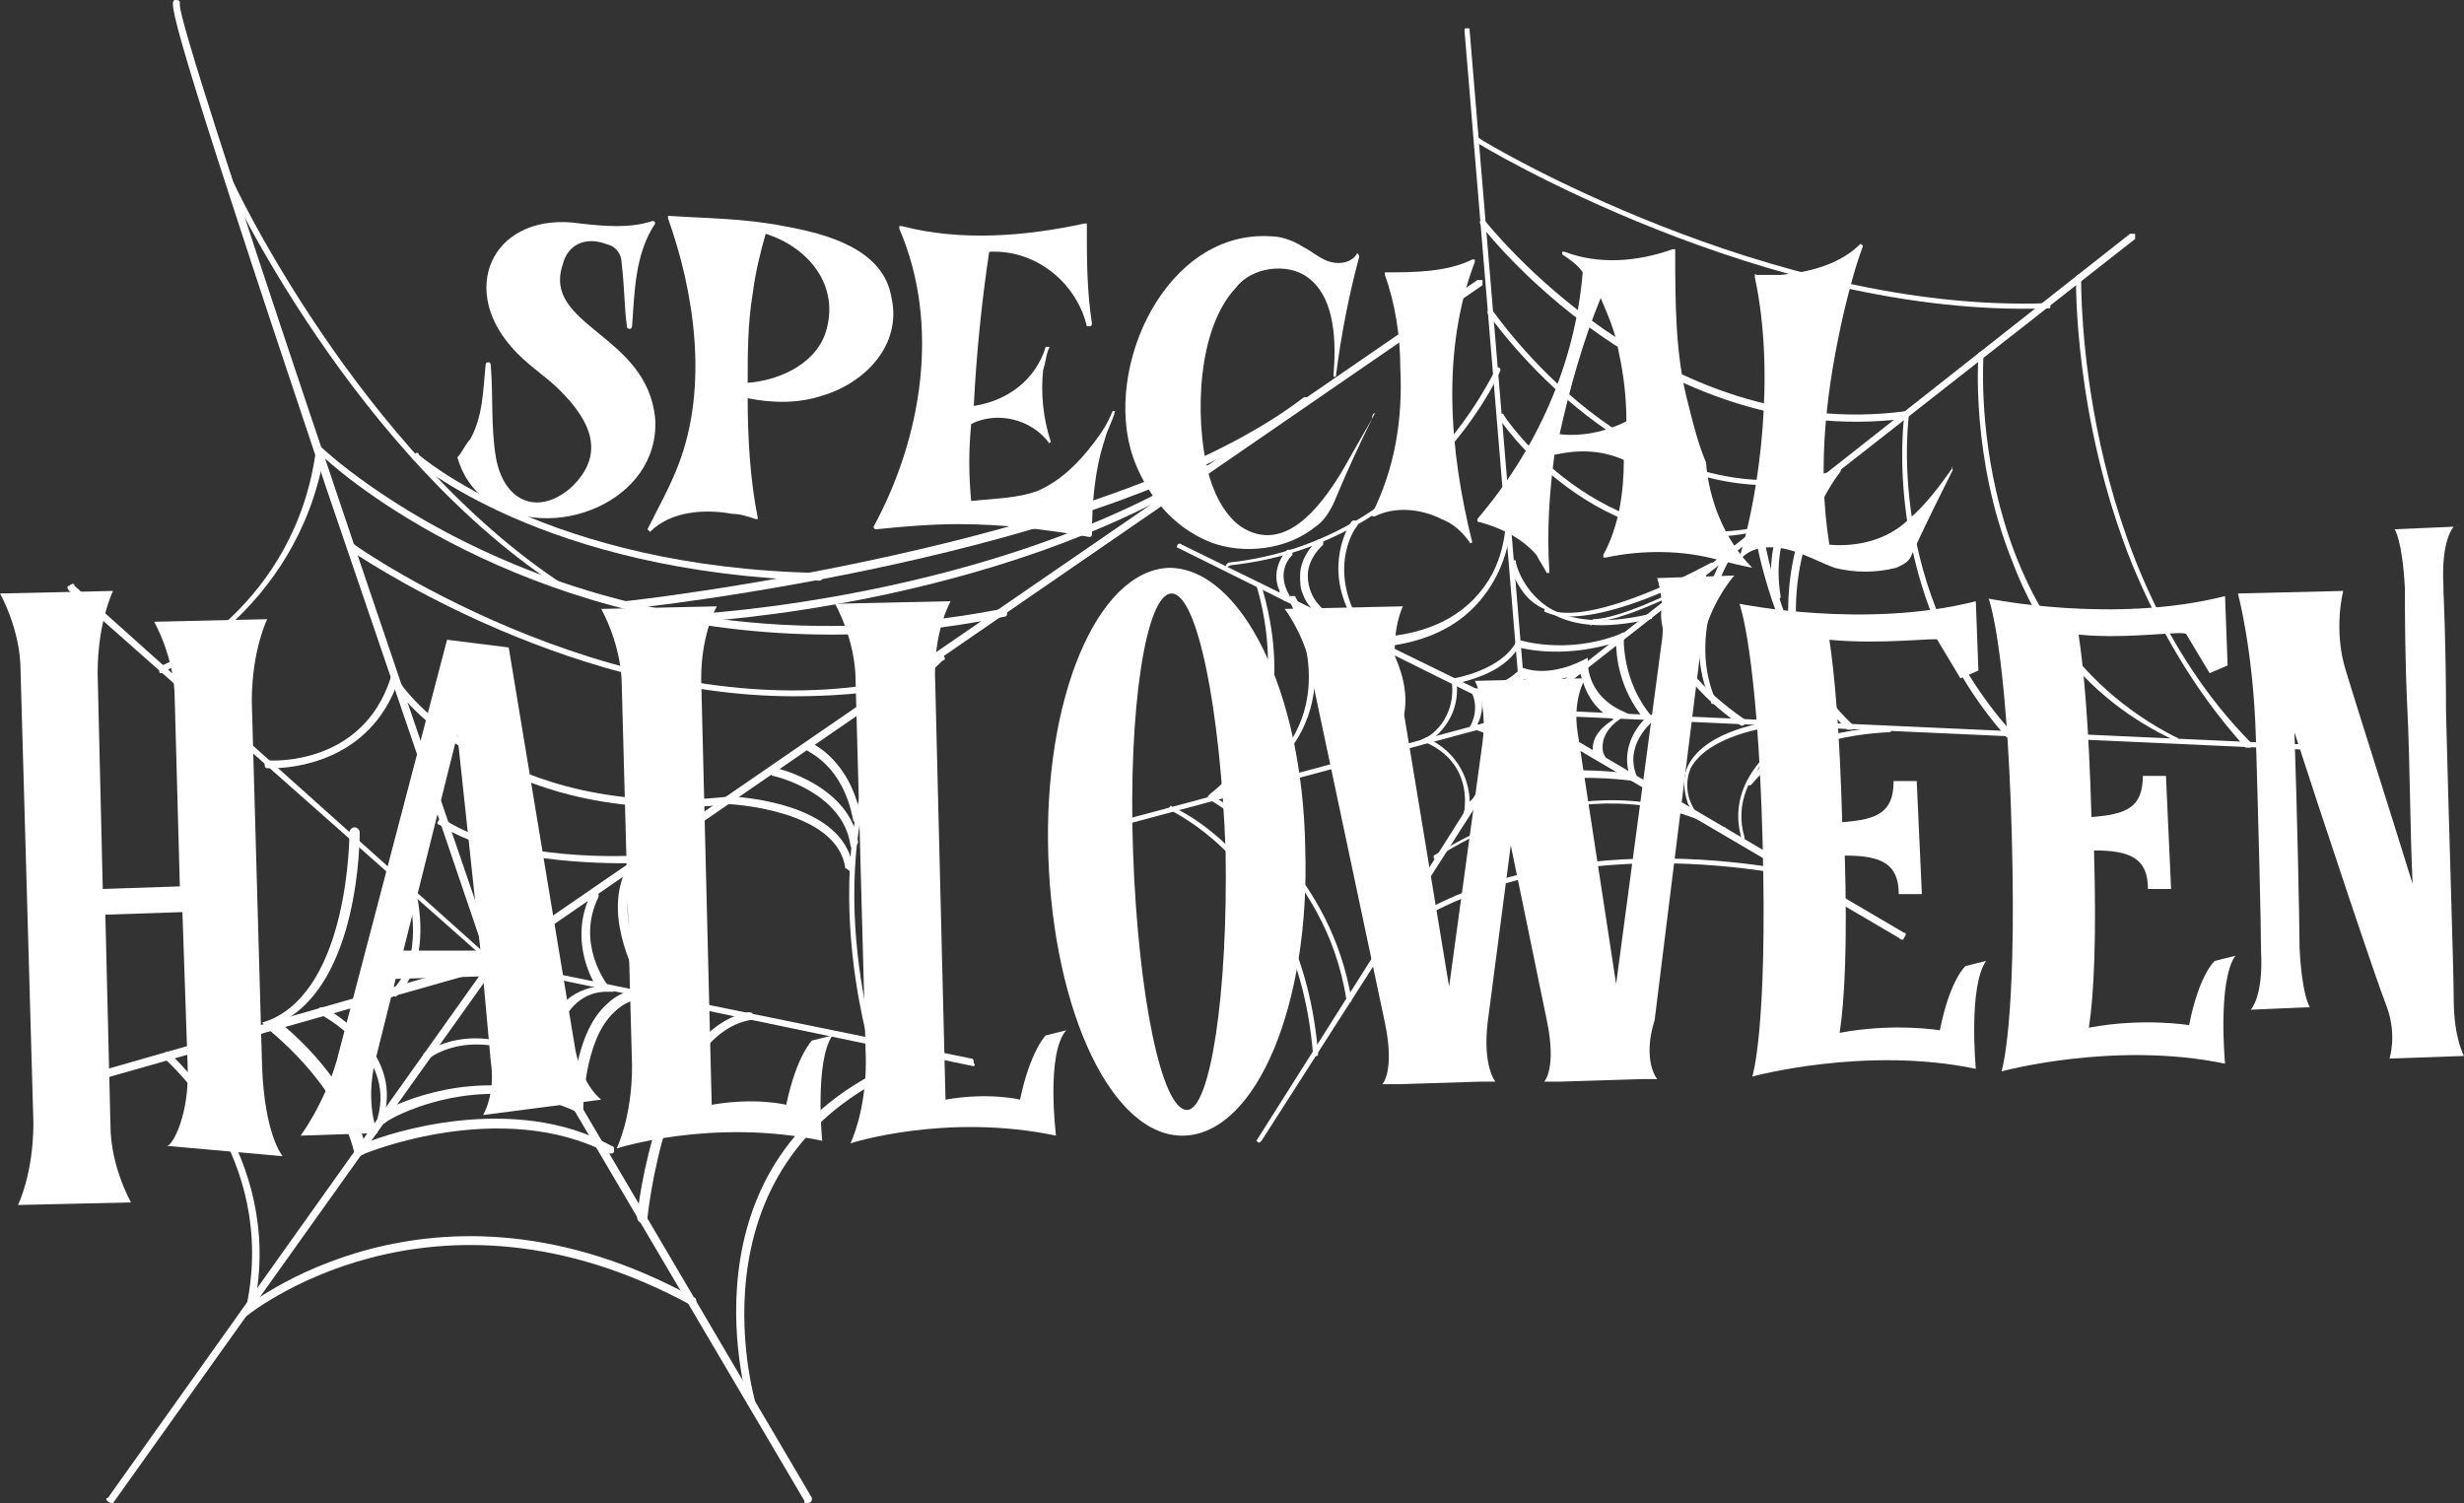 <svg xmlns="http://www.w3.org/2000/svg" xmlns:xlink="http://www.w3.org/1999/xlink" id="Livello_1" x="0px" y="0px" viewBox="0 0 95.9 58.5" style="enable-background:new 0 0 95.9 58.5;" xml:space="preserve"><rect x="0" y="0" width="95.9" height="58.5" fill="#333333" stroke="none"/> <style type="text/css"> .st0{fill:#FFFFFF;} </style> <g> <path class="st0" d="M7.3,41.4l-0.2-5.9l-3,0.1l0.2,8.2c0,1.6,0.8,3,0.8,3l-4.4,0.1c0,0,0.6-1.2,0.6-3.2L0.8,26.1 c0-1.6-0.8-3-0.8-3l4.4-0.1c0,0-0.6,1.2-0.6,3.2l0.2,8.4l3-0.1l-0.2-7.3c0-1.6-0.8-3-0.8-3l4.4-0.1c0,0-0.6,1.2-0.6,3.2l0.4,14.2 c0.1,2.7,0.8,3.5,0.8,3.5l-4.5-0.4C6.7,44.6,7.4,43.4,7.3,41.4z"></path> <path class="st0" d="M18.8,43.4c0,0,0.5-0.8,0.3-2.1L18.8,38l-3.4,0.1l-0.8,3.2c-0.4,1.7,0.1,2.8,0.1,2.8l-3,0.1 c0,0,0.9-1.2,1.4-2.9l4.3-16.4l2.4,0.3l2.6,15.7c0.3,1.4,1,1.9,1,1.9L18.8,43.4z M18.7,37l-0.9-8.4l-2.1,8.4L18.7,37z"></path> <path class="st0" d="M32,44.4c-4.3-0.9-8,0.3-8,0.3s0.6-1.2,0.6-3.2l-0.4-14.8c0-1.6-0.8-3-0.8-3l4.5-0.1c0,0-0.7,1.2-0.6,3.2 l0.4,16.2c1.7-0.3,2.9,0,2.9,0c0.4-1.9,1-2.5,1-2.5l0.8-0.2C31.7,41.3,32,44.4,32,44.4z"></path> <path class="st0" d="M41.1,44.2c-4.3-0.9-8,0.3-8,0.3s0.6-1.2,0.6-3.2l-0.4-14.8c0-1.6-0.8-3-0.8-3l4.5-0.1c0,0-0.7,1.2-0.6,3.2 l0.4,16.2c1.7-0.3,2.9,0,2.9,0c0.4-1.9,1-2.5,1-2.5l0.8-0.2C40.7,41,41.1,44.2,41.1,44.2z"></path> <path class="st0" d="M50.8,33c0.2,6.1-1.9,11.1-4.7,11.2c-2.8,0.1-5.1-4.8-5.3-10.9c-0.2-6.1,1.9-11.1,4.7-11.2 C48.3,22.1,50.7,26.9,50.8,33z M47.7,33.1c-0.2-5.5-1.1-10-2.1-10c-1,0-1.7,4.5-1.5,10.1c0.2,5.5,1.1,10,2.1,10 C47.1,43.2,47.8,38.7,47.7,33.1z"></path> <path class="st0" d="M64.5,42l-0.6,0l-3.2,0.1l-0.6,0c0,0,0.5-0.5,0.1-2.4l-1.4-6.8l-0.9,6.9c-0.2,1.7,0.3,2.3,0.3,2.3l-0.6,0 l-3.2,0.1l-0.6,0c0,0,0.5-0.5,0.1-2.4l-2.9-13.7l0-0.2c-0.3-1.3-1-2.2-1-2.2l4.6-0.1c0,0-0.4,0.8-0.3,2.1l2.1,12.7l1.3-9.5 c0.2-1.5-0.3-2.4-0.3-2.4l4.3-0.1c0,0-0.5,0.8-0.3,2.1l1.5,9.8l1.8-13.5c0.1-1.4-0.2-2.3-0.2-2.3l3-0.1c0,0-1,1.1-1.3,2.8 l-1.8,14.5C63.9,41.3,64.5,42,64.5,42z"></path> <path class="st0" d="M71.2,24.9c0.2,1.3,0.4,3.5,0.5,7.1c1.4-0.1,2-0.4,2-1.6l0.9,0l0.1,2.2l0.1,2.2l-0.9,0c0-1.2-0.7-1.5-2.1-1.5 c0.1,3.4,0,5.6-0.2,6.9c2.1-0.4,3.9-0.1,3.9-0.1c0.4-2,1-2.5,1-2.5l0.8-0.2c-0.7,1-0.4,4.2-0.4,4.2c-4.3-0.9-8.7,0.3-8.7,0.3 s0.6-1.8,0.4-9.2c-0.2-7.4-0.9-9.2-0.9-9.2s4.9,1,9.2-0.1l0.1,2.7l-0.7,0.3l-0.9-1.5C75.5,24.8,73.2,25.1,71.2,24.9z"></path> <path class="st0" d="M80.9,24.7c0.2,1.3,0.4,3.5,0.5,7.1c1.4-0.1,2-0.4,2-1.6l0.9,0l0.1,2.2l0.1,2.2l-0.9,0c0-1.2-0.7-1.5-2.1-1.5 c0.1,3.4,0,5.6-0.2,6.9c2.1-0.4,3.9-0.1,3.9-0.1c0.4-2,1-2.5,1-2.5l0.8-0.2c-0.7,1-0.4,4.2-0.4,4.2c-4.3-0.9-8.7,0.3-8.7,0.3 s0.6-1.8,0.4-9.2c-0.2-7.4-0.9-9.2-0.9-9.2s4.9,1,9.2-0.1l0.1,2.7l-0.7,0.3l-0.9-1.5C85.1,24.5,82.9,24.9,80.9,24.7z"></path> <path class="st0" d="M95.5,38.9c0,1.5,0.4,2.2,0.4,2.2L93,41.2c0,0,0.3-0.9-0.1-2c-0.4-1-2.5-7.3-3.6-10.7c0.1,2.8,0.2,7.5,0.2,8.4 c0.1,1.9,0.4,2.3,0.4,2.3l-2.3,0.1c0,0,0.5-0.5,0.4-2.3c0-1.1-0.1-4.9-0.2-8.3c-0.1-3.4-0.7-5.6-0.7-5.6l4.1-0.1 c0,0-0.4,1.5,0.1,3.1c0.3,1,1.7,5.4,2.6,8.3c-0.1-2.1-0.1-4.6-0.2-6.7c-0.1-2.1-0.1-3.8-0.1-4.8l0,0c-0.1-1.9-0.4-2.3-0.4-2.3 l2.3-0.1c0,0-0.5,0.5-0.4,2.3l0,0.2c0,0,0.1,2,0.1,4.7C95.3,31.8,95.5,37.8,95.5,38.9z"></path> </g> <g> <path class="st0" d="M19,19.5c-0.6-0.4-1-1-1.2-1.7c0,0,0,0,0,0c0.2-0.2,0.3-0.5,0.5-0.7c0.5-0.9,0.5-1.9,0.6-2.9 c0,0,0-0.1,0.1-0.1c0,0,0.1,0,0.1,0.1c0.1,1.2,0,2.4,0.2,3.6c0.3,1.7,1.6,2.3,2.9,1.2c1.4-1.3,0.8-2.6-0.4-3.8 c-0.6-0.6-1.3-1-1.9-1.7c-2.1-2.4-0.6-5.3,2.7-4.8c0.9,0.1,1.9,0.2,2.8-0.1c0,0,0.1,0,0.1,0.1c-0.8,1.2-0.8,2.7-0.9,4 c0,0,0,0.1-0.1,0.1c0,0-0.1,0-0.1-0.1c-0.1-0.7-0.1-1.6-0.2-2.4c0-0.4-0.2-0.7-0.6-0.8c-0.8-0.3-1.5,0-1.7,0.8 c-0.8,2.4,3.3,2.7,3.6,6C25.7,19.5,21.5,21.2,19,19.5z"></path> <path class="st0" d="M32,15.4c-0.9,0.3-1.9,0.3-2.9,0.1c0,1.6,0.1,3.2,0.4,4.7c0,0,0,0-0.1,0c-0.3-0.1-0.6-0.2-0.9-0.2 c-1.1-0.2-2.4-0.1-3.2,0.7c0,0-0.1-0.1-0.1-0.1c0.4-0.8,0.9-1.7,1.2-2.5C27.6,15,27,11.3,26,8.5c0,0,0-0.1,0-0.1 c1.5,0.1,3,0.1,4.5,0.4c1.7,0.3,3.9,0.9,4.2,2.8C35.1,13.4,33.7,14.9,32,15.4z M29.8,9.1c-0.2,0.7-0.4,1.5-0.5,2.3 c-0.2,1.2-0.2,2.3-0.2,3.5c1.3-0.1,2.8-0.8,3.1-2.2C32.6,11,31.4,9.6,29.8,9.1z"></path> <path class="st0" d="M43.4,16C43.4,16,43.4,16,43.4,16c-0.1,0.4-0.3,0.7-0.4,1.1c-0.4,1.2-0.5,2.5-0.5,3.7c0,0,0,0.1-0.1,0.1 c-1.7-0.3-3.4-0.5-5.1-0.5c-1.1,0-2.2,0.1-3.2,0.2c0,0-0.1,0-0.1-0.1c1.9-3.5,2.6-7.9,1-11.6c0,0,0-0.1,0-0.1c0,0,0,0,0.1,0 c2.3,0.6,4.8,0.4,7.1-0.1c0,0,0,0,0.1,0c0,0,0,0,0,0.1c0,1.3,0,2.5,0.2,3.8c0,0,0,0.1-0.1,0.1c0,0-0.1,0-0.1,0 c-0.4-1.7-2-3-3.8-2.9c-0.3,2-0.5,4-0.6,6c1.3-0.2,2.4-1,2.8-2.3c0,0,0,0,0.1,0c0,0,0.1,0,0,0.1c-0.1,0.3-0.1,0.5-0.2,0.8 c-0.1,0.9,0,1.9,0.3,2.8c0,0-0.1,0.1-0.1,0c-0.7-0.9-2-1.2-3-0.7c-0.1,1-0.1,2,0,3c0.9-0.1,1.8-0.1,2.6-0.4 c0.9-0.4,1.6-1.1,2.2-1.9c0.3-0.4,0.5-0.7,0.7-1.2C43.3,16,43.3,16,43.4,16C43.4,15.9,43.4,15.9,43.4,16C43.4,16,43.4,16,43.4,16z"></path> <path class="st0" d="M53.5,16.1c-0.6,1.2-1.1,2.3-1.6,3.5c-0.2,0.4-0.4,0.7-0.7,0.9c-1.1,0.9-2.8,1.1-4.1,0.6 c-1.5-0.6-2.5-1.9-3-3.3c-1.2-3.5,1.3-8.9,5.4-8.6c0.4,0,0.9,0.2,1.2,0.4c0.4,0.2,0.7,0.5,1.1,0.6c0.4,0.1,0.8,0,1-0.3 c0-0.1,0.1,0,0.1,0.1c-0.4,1.5-0.7,3-0.9,4.6c0,0.1-0.1,0.1-0.1,0c0.1-1.2,0.1-3-1-3.8c-0.8-0.6-2.2-0.4-2.8,0.4 c-1.5,1.6-1.6,5-1.1,7.1c0.2,0.8,0.6,1.7,1.3,2.2c1.7,1.1,3.1-0.8,3.9-2.1c0.4-0.7,0.8-1.4,1.2-2.1C53.4,16,53.6,16.1,53.5,16.1z"></path> <path class="st0" d="M57.3,21.1c0,0-0.1,0.1-0.1,0c-0.3-0.4-0.6-0.7-1.1-0.9c-0.8-0.4-1.8-0.5-2.6-0.1c-0.1,0-0.1,0-0.1-0.1 c0.9-1.8,1.2-3.7,1.1-5.7c0-1.2-0.2-2.5-0.6-3.6c0,0,0-0.1,0-0.1c1.1,0,2.4,0,3.4-0.5c0,0,0.1,0,0.1,0s0,0,0,0.1 C56.1,13.6,56.4,17.5,57.3,21.1z"></path> <path class="st0" d="M68.2,22.1C68.2,22.1,68.2,22.1,68.2,22.1C68.2,22.1,68.2,22.2,68.2,22.1C68.2,22.2,68.2,22.2,68.2,22.1 c-0.5-0.1-0.9-0.2-1.3-0.3c-1.4-0.4-3-0.4-4.4-0.1c0,0-0.1,0-0.1,0s0-0.1,0-0.1c0.6-1.1,0.8-2.4,0.8-3.7c-0.9-0.4-1.8-0.4-2.7-0.2 c-0.2,1.5-0.3,3-0.2,4.5c0,0,0,0.1,0,0.1c0,0-0.1,0-0.1,0c-0.1-0.2-0.3-0.5-0.4-0.7c-0.6-0.7-1.5-1.1-2.3-1.3c0,0,0,0,0,0 c0,0,0,0,0-0.1c2.3-2.7,3.8-6,4.1-9.6c-0.2-0.3-0.5-0.5-0.8-0.7c0,0,0-0.1,0-0.1c0,0,0,0,0.1,0c1.3,0.5,2.8,0.4,4.2-0.1 c0,0,0.1,0,0.1,0c0,2.1,0,4.1,0.5,6c0.2,0.8,0.4,1.6,0.7,2.3C66.5,19.4,67.1,21,68.2,22.1C68.2,22.1,68.2,22.1,68.2,22.1z M63.3,16.4c0-0.9-0.1-1.8-0.3-2.7c-0.1-0.7-0.4-1.4-0.7-2.1c-0.7,1.7-1.2,3.5-1.6,5.3C61.6,17,62.5,16.8,63.3,16.4z"></path> <path class="st0" d="M76,18.3c-0.6,1.2-1.1,2.2-1.6,3.3c-0.1,0.3-0.4,0.4-0.6,0.5c-0.8,0.2-1.6,0.2-2.4,0c-0.8-0.3-1.6-0.8-2.5-0.8 c-0.4,0-0.8,0.1-1.1,0.4c0,0-0.1,0-0.1,0c0.8-2.6,1.4-7.2,0.6-10.9c0,0,0,0,0-0.1s0,0,0.1,0c0.3,0,0.6,0,0.9,0 c1.1-0.1,2.3-0.4,3.1-1.2c0,0,0.1,0,0.1,0.1c-0.3,0.8-0.5,1.6-0.7,2.4c-0.7,3-1.1,6.1-0.6,9.2c1.1,0.1,2.3-0.2,3.1-1 c0.7-0.6,1.2-1.3,1.7-2C75.9,18.1,76,18.2,76,18.3z"></path> </g> <g> <g> <g> <path class="st0" d="M4.3,58.5C4.3,58.5,4.3,58.5,4.3,58.5c-0.2-0.1-0.2-0.2-0.1-0.2L19,37.5c-0.3-0.9-3.3-9.7-6.3-18.5 C6.4,0.2,6.6,0.1,6.8,0C6.9,0,7,0,7,0.1c0,0,0,0.1,0,0.1c0,1.2,8.9,27.3,12.3,37.2l0,0.1l0,0.1L4.4,58.5 C4.4,58.5,4.4,58.5,4.3,58.5z M7,0.3C7,0.3,7,0.3,7,0.3C7,0.3,7,0.3,7,0.3z M7,0.3C7,0.3,7,0.3,7,0.3C7,0.3,7,0.3,7,0.3z"></path> </g> </g> <g> <g> <path class="st0" d="M31.4,58.5c-0.1,0-0.1,0-0.1-0.1L19.1,37.7L3.6,42.1c-0.1,0-0.2,0-0.2-0.1s0-0.2,0.1-0.2l15.7-4.5l0.1,0.1 l12.3,20.9C31.6,58.4,31.6,58.5,31.4,58.5C31.5,58.5,31.5,58.5,31.4,58.5z"></path> </g> </g> <g> <g> <path class="st0" d="M37.9,41.5C37.8,41.5,37.8,41.5,37.9,41.5l-18.7-3.9L2.7,23c-0.1-0.1-0.1-0.2,0-0.2c0.1-0.1,0.2-0.1,0.2,0 l16.3,14.6l18.6,3.8c0.1,0,0.1,0.1,0.1,0.2C38,41.4,37.9,41.5,37.9,41.5z"></path> </g> </g> <g> <g> <path class="st0" d="M19.2,37.6c0,0-0.1,0-0.1-0.1c0-0.1,0-0.2,0-0.2l38.4-26.4c0.1,0,0.2,0,0.2,0c0,0.1,0,0.2,0,0.2L19.2,37.6 C19.2,37.6,19.2,37.6,19.2,37.6z"></path> </g> </g> <g> <g> <path class="st0" d="M21.7,41.8l-0.3-0.2c-2.8-1.8-4.6-0.5-4.7-0.4c-0.1,0.1-0.2,0-0.2,0c-0.1-0.1,0-0.2,0-0.2 c0,0,1.9-1.5,4.8,0.3c0-0.5,0-1.4,0.5-2.1c0.3-0.4,0.8-0.7,1.4-0.8c-0.3-0.5-1-2-0.2-3.6c0-0.1,0.1-0.1,0.2-0.1 c0.1,0,0.1,0.1,0.1,0.2c-0.9,1.8,0.3,3.4,0.4,3.5l0.2,0.2l-0.3,0c-0.6,0-1.1,0.3-1.4,0.7c-0.7,0.8-0.4,2.2-0.4,2.2L21.7,41.8z"></path> </g> </g> <g> <g> <path class="st0" d="M15.3,38.8c0,0-0.1,0-0.1,0c-0.1-0.1-0.1-0.2,0-0.2c1.4-1.3,0.7-3.8,0.7-3.8c0-0.1,0-0.2,0.1-0.2 c0.1,0,0.2,0,0.2,0.1c0,0.1,0.7,2.7-0.8,4.1C15.3,38.7,15.3,38.8,15.3,38.8z"></path> </g> </g> <g> <g> <path class="st0" d="M14.6,43.9l0.1-0.4c0.7-2.5-2.2-4-2.2-4c-0.1,0-0.1-0.1-0.1-0.2c0-0.1,0.1-0.1,0.2-0.1c0,0,2.9,1.5,2.4,4 c1-0.5,4-1.7,7.3-0.3c0-0.7,0.2-2.8,1.3-3.8c0.4-0.4,0.9-0.6,1.4-0.6c-0.4-0.8-1.6-3.1-0.5-4.9c-1.1,0-5.1,0-7.4-1.5 c-0.1,0-0.1-0.1,0-0.2c0-0.1,0.1-0.1,0.2,0c2.6,1.7,7.4,1.4,7.5,1.4l0.3,0L25,33.6c-1.5,1.9,0.4,5,0.5,5l0.2,0.3l-0.3,0 c-0.6-0.1-1.1,0.1-1.5,0.5c-1.2,1.1-1.2,3.8-1.2,3.8l0,0.2l-0.2-0.1c-3.8-1.8-7.5,0.3-7.5,0.4L14.6,43.9z"></path> </g> </g> <g> <g> <path class="st0" d="M13.8,45.1l0-0.2c-0.7-2.9-3.4-4.8-3.4-4.9l-0.2-0.2l0.3-0.1c3.1-1.3,3.1-7.2,3.1-7.3c0-0.1,0.1-0.2,0.2-0.2 c0,0,0,0,0,0c0.1,0,0.2,0.1,0.2,0.2c0,0.2,0,5.9-3.1,7.4c0.6,0.5,2.6,2.2,3.3,4.7c0.9-0.4,5.8-2,9.6,0.1c0.1,0,0.1,0.1,0.1,0.2 c0,0.1-0.1,0.1-0.2,0.1c-4.2-2.2-9.5,0-9.5,0L13.8,45.1z"></path> </g> </g> <g> <g> <path class="st0" d="M24.9,46.8"></path> </g> </g> <g> <g> <path class="st0" d="M29,43.4"></path> </g> </g> <g> <g> <path class="st0" d="M25,47.6C25,47.6,25,47.6,25,47.6c-0.1,0-0.2-0.1-0.2-0.2c0-0.3,0.8-7.3,4.3-8c0.1,0,0.2,0,0.2,0.1 c0,0.1,0,0.2-0.1,0.2c-3.3,0.6-4,7.7-4,7.7C25.2,47.5,25.1,47.6,25,47.6z"></path> </g> </g> <g> <g> <path class="st0" d="M33.1,33.9c-0.1,0-0.1-0.1-0.2-0.1c-0.3-2.3-4.5-2.5-4.5-2.5c-9.1,1-13-4.5-13-4.5c0-0.1,0-0.2,0-0.2 c0.1,0,0.2,0,0.2,0c0,0.1,3.9,5.4,12.8,4.4c0.2,0,4.5,0.2,4.8,2.8C33.3,33.9,33.2,33.9,33.1,33.9C33.1,33.9,33.1,33.9,33.1,33.9z "></path> </g> </g> <g> <g> <path class="st0" d="M30.9,27.1c-9.1,0-17.3-5.7-17.3-5.7c-0.1,0-0.1-0.1,0-0.2c0-0.1,0.1-0.1,0.2,0c0.1,0.1,10.9,7.6,21.4,5.2 c0.1,0,0.2,0,0.2,0.1c0,0.1,0,0.2-0.1,0.2C33.8,27,32.3,27.1,30.9,27.1z"></path> </g> </g> <g> <g> <path class="st0" d="M33.9,40.7c-0.1,0-0.1,0-0.1-0.1c0-0.1-2.9-9.9,2.7-15.1c0.1-0.1,0.2-0.1,0.2,0c0.1,0.1,0.1,0.2,0,0.2 C31.1,30.8,34,40.4,34,40.5C34,40.5,34,40.6,33.9,40.7C33.9,40.7,33.9,40.7,33.9,40.7z"></path> </g> </g> <g> <g> <path class="st0" d="M10.6,29.9c-0.1,0-0.2,0-0.2,0c-0.1,0-0.1-0.1-0.1-0.2c0-0.1,0.1-0.1,0.2-0.1c0.1,0,3.6,0.2,4.7-3.2 c0-0.1,0.1-0.1,0.2-0.1c0.1,0,0.1,0.1,0.1,0.2C14.4,29.7,11.3,29.9,10.6,29.9z"></path> </g> </g> <g> <g> <path class="st0" d="M6.3,26.2c-0.1,0-0.1,0-0.1-0.1c0-0.1,0-0.2,0.1-0.2c0.1,0,5.2-2.3,6-8.4l0-0.3l0.2,0.2 c0.1,0.1,10,9.5,26.5,6.3c0.1,0,0.2,0,0.2,0.1c0,0.1,0,0.2-0.1,0.2c-2.4,0.5-4.6,0.7-6.7,0.7c-11.4,0-18.5-5.7-19.8-6.9 C11.5,23.8,6.4,26.1,6.3,26.2C6.4,26.2,6.3,26.2,6.3,26.2z"></path> </g> </g> <g> <g> <path class="st0" d="M9.5,51.3c0,0-0.1,0-0.1-0.1c-0.1-0.1,0-0.2,0-0.2c0.1-0.1,7.4-6.1,17.6-0.5c0.1,0,0.1,0.1,0.1,0.2 c0,0.1-0.1,0.1-0.2,0.1C16.8,45.3,9.6,51.2,9.5,51.3C9.5,51.3,9.5,51.3,9.5,51.3z"></path> </g> </g> <g> <g> <path class="st0" d="M9.7,51C9.7,51,9.7,51,9.7,51c-0.1,0-0.2-0.1-0.1-0.2c1.2-5.8-3.1-9.5-3.2-9.6c-0.1-0.1-0.1-0.1,0-0.2 c0.1-0.1,0.1-0.1,0.2,0c0,0,4.5,3.9,3.3,9.8C9.8,50.9,9.8,51,9.7,51z"></path> </g> </g> <g> <g> <path class="st0" d="M29.2,54.7c-0.1,0-0.1,0-0.1-0.1c0-0.1-3.1-10.3,7-13.7c0.1,0,0.2,0,0.2,0.1c0,0.1,0,0.2-0.1,0.2 c-9.8,3.4-6.8,13.3-6.8,13.4C29.3,54.5,29.3,54.6,29.2,54.7C29.2,54.7,29.2,54.7,29.2,54.7z"></path> </g> </g> <g> <g> <path class="st0" d="M22,23C21.9,23,21.9,23,22,23C13.8,17.8,8.8,7.1,8.8,7c0-0.1,0-0.2,0.1-0.2S9,6.8,9,6.9 c0,0.1,5,10.7,13,15.9c0.1,0,0.1,0.1,0,0.2C22.1,23,22,23,22,23z"></path> </g> </g> <g> <g> <path class="st0" d="M27.1,24.2c-0.1,0-0.1-0.1-0.2-0.1c0-0.1,0.1-0.2,0.1-0.2c0.1,0,11.6-0.6,20-5.8c0.1,0,0.2,0,0.2,0 c0,0.1,0,0.2,0,0.2C38.7,23.6,27.2,24.2,27.1,24.2C27.1,24.2,27.1,24.2,27.1,24.2z"></path> </g> </g> <g> <g> <path class="st0" d="M24.4,23.7c-0.1,0-0.1-0.1-0.2-0.1c0-0.1,0.1-0.2,0.1-0.2c0.2,0,18.8-2.1,26.4-7.9c0.1-0.1,0.2,0,0.2,0 c0.1,0.1,0,0.2,0,0.2C43.3,21.7,24.6,23.7,24.4,23.7C24.4,23.7,24.4,23.7,24.4,23.7z"></path> </g> </g> <g> <g> <path class="st0" d="M31.9,22.6C31.9,22.6,31.9,22.6,31.9,22.6c-10.8-0.3-15.8-4.7-15.8-4.7c-0.1-0.1-0.1-0.2,0-0.2 c0.1-0.1,0.2-0.1,0.2,0c0,0,5,4.4,15.6,4.6c0.1,0,0.2,0.1,0.1,0.2C32,22.5,32,22.6,31.9,22.6z"></path> </g> </g> <g> <g> <path class="st0" d="M33.3,32c-0.1,0-0.1-0.1-0.1-0.1c-0.4-2.1-1.7-2.6-1.8-2.7c-0.1,0-0.1-0.1-0.1-0.2c0-0.1,0.1-0.1,0.2-0.1 c0.1,0,1.6,0.7,2,2.9C33.5,31.9,33.4,32,33.3,32C33.3,32,33.3,32,33.3,32z"></path> </g> </g> <g> <g> <path class="st0" d="M33.2,33c-0.1,0-0.1-0.1-0.1-0.1c-0.3-2.1-3-2.7-3-2.7c-0.1,0-0.1-0.1-0.1-0.2c0-0.1,0.1-0.1,0.2-0.1 c0.1,0,2.9,0.7,3.2,2.9C33.3,32.9,33.3,33,33.2,33C33.2,33,33.2,33,33.2,33z"></path> </g> </g> </g> <g> <g> <g> <path class="st0" d="M59.2,27.8C59.2,27.8,59.2,27.8,59.2,27.8c0-0.1,0-0.2,0.1-0.2L90.2,29c0.1,0,0.1,0.1,0.1,0.1 c0,0.1-0.1,0.1-0.1,0.1L59.2,27.8C59.2,27.9,59.2,27.9,59.2,27.8z"></path> </g> </g> <g> <g> <path class="st0" d="M45.8,21.3C45.8,21.2,45.8,21.2,45.8,21.3c0-0.1,0.1-0.2,0.2-0.1l14.3,7l13.8,8.1c0.1,0,0.1,0.1,0,0.2 c0,0.1-0.1,0.1-0.2,0l-13.8-8.1L45.8,21.3C45.9,21.3,45.8,21.3,45.8,21.3z"></path> </g> </g> <g> <g> <path class="st0" d="M59.3,27.8c0,0,0-0.1,0-0.1L82.9,9.1c0,0,0.1,0,0.2,0c0,0,0,0.1,0,0.2L59.5,27.8 C59.4,27.9,59.3,27.9,59.3,27.8C59.3,27.8,59.3,27.8,59.3,27.8z"></path> </g> </g> <g> <g> <path class="st0" d="M59.2,27.7C59.2,27.7,59.2,27.7,59.2,27.7L57,1.2c0-0.1,0-0.1,0.1-0.1c0.1,0,0.1,0,0.1,0.1l2.2,26.4 c0,0.1,0,0.1-0.1,0.1C59.3,27.8,59.3,27.8,59.2,27.7z"></path> </g> </g> <g> <g> <path class="st0" d="M43.3,32.1C43.3,32.1,43.3,32.1,43.3,32.1c0-0.1,0-0.1,0.1-0.1l16-4.3c0.1,0,0.1,0,0.1,0.1 c0,0.1,0,0.1-0.1,0.1l-16,4.3C43.4,32.2,43.3,32.1,43.3,32.1z"></path> </g> </g> <g> <g> <path class="st0" d="M48.9,44.4C48.9,44.4,48.9,44.3,48.9,44.4l10.5-16.6c0-0.1,0.1-0.1,0.2,0c0.1,0,0.1,0.1,0,0.2L49.1,44.4 C49,44.5,49,44.5,48.9,44.4C48.9,44.4,48.9,44.4,48.9,44.4z"></path> </g> </g> <g> <g> <path class="st0" d="M57.1,28.4l0.1-0.1c0,0,0.4-0.6,0.1-1.3l-0.1-0.2l0.2,0c0,0,1,0,1.7-0.7l0.1-0.1l0.1,0c0,0,0.9,0.4,2.3-0.3 l0.2-0.1l0,0.2c0,0.1,0,1.3,1.4,1.9l0.2,0.1l-0.2,0.1c0,0-1,0.5-0.8,1.4l0.1,0.2l-0.2-0.1c0,0-2.7-0.9-3.8,0.1L58,30l0.2-0.4 c0,0,0.1-0.4,0-0.7c-0.1-0.2-0.4-0.4-0.8-0.5L57.1,28.4z M57.6,27c0.2,0.5,0,1-0.1,1.2c0.4,0.1,0.7,0.3,0.8,0.6 c0.1,0.2,0.1,0.4,0.1,0.6c1.1-0.7,3-0.2,3.6-0.1c-0.1-0.7,0.5-1.1,0.8-1.3c-1-0.5-1.2-1.5-1.3-1.8c-1.3,0.5-2.1,0.3-2.3,0.2 C58.7,26.9,58,27,57.6,27z"></path> </g> </g> <g> <g> <path class="st0" d="M55.3,28.8l0.2-0.1c0.1,0,1.2-0.7,1-2.2l0-0.1l0.1,0c0,0,1.8-0.3,2.4-1.4l0-0.1l0.1,0c0,0,1.8,0.6,3.9-0.2 l0.2-0.1l0,0.2c0,0-0.1,1.7,1.1,3.1l0.1,0.1l-0.1,0.1c0,0-1.1,0.9-0.6,2.1l0.1,0.2l-0.2,0c0,0-4.6-0.7-6.4,1.2l-0.3,0.3l0.1-0.4 c0-0.1,0.3-1.8-1.5-2.6L55.3,28.8z M56.7,26.6c0.1,1.2-0.6,1.9-1,2.2c1.3,0.7,1.5,1.9,1.5,2.4c1.7-1.6,5.3-1.2,6.2-1.1 c-0.3-1.1,0.4-1.9,0.6-2.1c-1-1.2-1.1-2.5-1.1-3c-1.9,0.6-3.4,0.3-3.8,0.2C58.5,26.2,57.1,26.5,56.7,26.6z"></path> </g> </g> <g> <g> <path class="st0" d="M55.8,33.4c0,0,0-0.1,0-0.1c0.1,0,5.7-4,11.3-1.1c0.1,0,0.1,0.1,0,0.1c0,0.1-0.1,0.1-0.1,0 c-5.5-2.8-11,1-11.1,1.1C56,33.5,55.9,33.5,55.8,33.4C55.8,33.4,55.8,33.4,55.8,33.4z"></path> </g> </g> <g> <g> <path class="st0" d="M64.9,25c-0.4-0.9-0.2-1.5-0.2-1.5c0-0.1,0.1-0.1,0.1-0.1c0.1,0,0.1,0.1,0.1,0.1l0,0c0,0-0.6,2,3,4.5 c0,0,0.1,0.1,0,0.2c0,0-0.1,0.1-0.2,0C66,27,65.2,25.8,64.9,25z"></path> </g> </g> <g> <g> <path class="st0" d="M58.9,22.4c-0.1-0.3-0.1-0.5-0.1-0.5c0-0.1,0-0.1,0.1-0.1c0.1,0,0.1,0,0.1,0.1c0,0,0.2,1,1.2,1.7 c0.9,0.6,2.3,0.7,4,0.3c0.1,0,0.1,0,0.1,0.1c0,0.1,0,0.1-0.1,0.1c-1.8,0.4-3.1,0.3-4.1-0.4C59.4,23.4,59.1,22.8,58.9,22.4z"></path> </g> </g> <g> <g> <path class="st0" d="M53.6,29.3c0,0,0-0.1,0-0.1c1.8-1.5,0.3-3.9,0.2-4c0-0.1,0-0.1,0-0.2c0.1,0,0.1,0,0.2,0c0,0,1.7,2.6-0.2,4.2 C53.7,29.4,53.7,29.4,53.6,29.3C53.6,29.3,53.6,29.3,53.6,29.3z"></path> </g> </g> <g> <g> <path class="st0" d="M52,29.7L52,29.7c0.9-1,1.3-1.9,1.2-2.8c-0.1-1.5-1.3-2.5-1.3-2.5c0,0-0.1-0.1,0-0.2c0,0,0.1-0.1,0.2,0 c0.1,0,1.3,1.1,1.4,2.7c0.1,1-0.3,1.9-1.1,2.8c0.5,0.4,3,2.6,2.5,5.6c0,0.1-0.1,0.1-0.1,0.1c-0.1,0-0.1-0.1-0.1-0.1 C55.1,32,52.1,29.8,52,29.7L52,29.7z"></path> </g> </g> <g> <g> <path class="st0" d="M49,30.3c0,0,0-0.1,0-0.1c3.5-2.8,1.2-6.7,1.2-6.8c0-0.1,0-0.1,0-0.2c0.1,0,0.1,0,0.2,0c0,0,2.4,4.1-1.2,7 C49.1,30.4,49,30.4,49,30.3C49,30.3,49,30.3,49,30.3z"></path> </g> </g> <g> <g> <path class="st0" d="M47,31l0.1-0.1c3.6-2.8,1.8-8.1,1.8-8.1c0-0.1,0-0.1,0.1-0.1c0.1,0,0.1,0,0.1,0.1c0,0.1,1.9,5.4-1.7,8.3 c0.8,0.5,4.4,3,5.2,7.8c0,0.1,0,0.1-0.1,0.1c-0.1,0-0.1,0-0.1-0.1c-0.8-5.2-5.2-7.7-5.2-7.7L47,31z"></path> </g> </g> <g> <g> <path class="st0" d="M45.5,31.5C45.5,31.5,45.5,31.4,45.5,31.5c0-0.1,0.1-0.2,0.1-0.1c0.1,0,5.1,2.2,5.7,9.6c0,0.1,0,0.1-0.1,0.1 c-0.1,0-0.1,0-0.1-0.1C50.5,33.7,45.6,31.6,45.5,31.5C45.5,31.5,45.5,31.5,45.5,31.5z"></path> </g> </g> <g> <g> <path class="st0" d="M53.8,36.6c0,0,0-0.1,0-0.1c6.5-4.9,16.4-2.5,16.5-2.5c0.1,0,0.1,0.1,0.1,0.1c0,0.1-0.1,0.1-0.1,0.1 c-0.1,0-9.8-2.4-16.3,2.4C53.9,36.7,53.9,36.7,53.8,36.6C53.8,36.6,53.8,36.6,53.8,36.6z"></path> </g> </g> <g> <g> <path class="st0" d="M58.3,16.2c0,0,0-0.1,0-0.1c0.1,0,0.1,0,0.2,0c0,0.1,3.8,5.7,10,4.4l0.1,0l0,0.1c0,0,0.7,5,3.5,7.6 c0,0,0,0.1,0,0.2c0,0-0.1,0-0.2,0c-2.6-2.5-3.5-6.9-3.6-7.7C62.2,22,58.3,16.3,58.3,16.2C58.3,16.2,58.3,16.2,58.3,16.2z"></path> </g> </g> <g> <g> <path class="st0" d="M57.9,12.2c0,0,0-0.1,0-0.1c0.1,0,0.1,0,0.2,0c0.1,0.1,5.6,8.2,13,6.3c0.1,0,0.1,0,0.1,0.1 c0,0.1,0,0.1-0.1,0.1C63.6,20.5,58,12.3,57.9,12.2C57.9,12.2,57.9,12.2,57.9,12.2z"></path> </g> </g> <g> <g> <path class="st0" d="M57.6,8.7c0,0,0-0.1,0-0.1c0,0,0.1,0,0.2,0c0.1,0.1,6.8,8.7,16.4,7.4l0.1,0l0,0.1c0,0.1-1,6.8,4,12.4 c0,0,0,0.1,0,0.2c0,0-0.1,0-0.2,0c-4.6-5.2-4.1-11.4-4-12.4C64.4,17.5,57.7,8.9,57.6,8.7C57.6,8.8,57.6,8.7,57.6,8.7z"></path> </g> </g> <g> <g> <path class="st0" d="M57.4,5.5C57.4,5.5,57.4,5.4,57.4,5.5c0-0.2,0.1-0.2,0.2-0.1c0.1,0.1,11.3,6.8,22.1,6.4c0.1,0,0.1,0,0.1,0.1 c0,0.1,0,0.1-0.1,0.1C68.8,12.4,57.5,5.6,57.4,5.5C57.4,5.5,57.4,5.5,57.4,5.5z"></path> </g> </g> <g> <g> <path class="st0" d="M65.7,31.3c-0.2-0.6-0.2-1.1,0-1.5c0.7-1.4,3.1-1.7,3.2-1.7c0.1,0,0.1,0,0.1,0.1c0,0.1,0,0.1-0.1,0.1 c0,0-2.4,0.3-3.1,1.6c-0.2,0.5-0.2,1.1,0.2,1.7c0,0.1,0,0.1,0,0.2c-0.1,0-0.1,0-0.2,0C65.8,31.6,65.8,31.4,65.7,31.3z"></path> </g> </g> <g> <g> <path class="st0" d="M53.5,25C53.5,25,53.5,25,53.5,25c0-0.1,0-0.1,0.1-0.2c2.2-0.1,3.7-1,4.5-2.5c0.6-1.2,0.5-2.3,0.5-2.3 c0-0.1,0-0.1,0.1-0.1c0.1,0,0.1,0,0.1,0.1c0,0,0.1,1.2-0.6,2.5c-0.6,1.1-1.8,2.5-4.7,2.7C53.5,25.1,53.5,25.1,53.5,25z"></path> </g> </g> <g> <g> <path class="st0" d="M47.7,22.1C47.7,22.1,47.7,22,47.7,22.1c0-0.1,0-0.1,0.1-0.2c7.4-0.8,10.3-7.4,10.4-7.5 c0-0.1,0.1-0.1,0.1-0.1c0.1,0,0.1,0.1,0.1,0.1c0,0.1-3,6.8-10.5,7.6C47.7,22.1,47.7,22.1,47.7,22.1z"></path> </g> </g> <g> <g> <path class="st0" d="M78.3,21.8c-1.6-4-1.3-7.9-1.3-8c0-0.1,0.1-0.1,0.1-0.1c0.1,0,0.1,0.1,0.1,0.1c0,0.1-0.8,10.7,7.5,14.9 c0.1,0,0.1,0.1,0,0.1c0,0.1-0.1,0.1-0.1,0C81.2,27.2,79.3,24.5,78.3,21.8z"></path> </g> </g> <g> <g> <path class="st0" d="M83,22c-2.3-5.7-2.2-11.1-2.2-11.2c0-0.1,0.1-0.1,0.1-0.1c0.1,0,0.1,0.1,0.1,0.1c0,0.1-0.2,11.2,6.6,18.1 c0,0,0,0.1,0,0.2c0,0-0.1,0-0.2,0C85.4,26.9,84,24.4,83,22z"></path> </g> </g> <g> <g> <path class="st0" d="M65.5,26c-0.8-2,0.6-3.6,0.7-3.6c0,0,0.1,0,0.2,0c0,0,0,0.1,0,0.2c0,0-1.4,1.6-0.6,3.5c0,0.1,0,0.1-0.1,0.1 c-0.1,0-0.1,0-0.1-0.1C65.5,26.1,65.5,26.1,65.5,26z"></path> </g> </g> <g> <g> <path class="st0" d="M66.5,27.1c-1.1-2.7,0.6-5.5,0.6-5.5c0-0.1,0.1-0.1,0.2,0c0.1,0,0.1,0.1,0,0.2c0,0-1.7,2.9-0.5,5.5 c0,0.1,0,0.1-0.1,0.1c-0.1,0-0.1,0-0.1-0.1C66.6,27.2,66.5,27.1,66.5,27.1z"></path> </g> </g> <g> <g> <path class="st0" d="M61.9,24.3C61.9,24.3,61.9,24.3,61.9,24.3c0-0.1,0-0.1,0.1-0.2c1,0,3.2-1.1,3.2-1.1c0.1,0,0.1,0,0.1,0 c0,0.1,0,0.1,0,0.1c-0.1,0-2.2,1.1-3.3,1.1C61.9,24.4,61.9,24.4,61.9,24.3z"></path> </g> </g> <g> <g> <path class="st0" d="M60.1,23.8C60.1,23.8,60.1,23.8,60.1,23.8c0-0.1,0.1-0.2,0.1-0.1c1.7,0.8,6.4-1.8,6.4-1.8c0.1,0,0.1,0,0.1,0 c0,0,0,0.1,0,0.1C66.6,22.2,61.9,24.7,60.1,23.8C60.1,23.9,60.1,23.8,60.1,23.8z"></path> </g> </g> <g> <g> <path class="st0" d="M49.8,23c-0.4-0.9,0.3-1.6,0.3-1.6c0,0,0.1,0,0.2,0c0,0,0,0.1,0,0.2c0,0-0.7,0.6-0.1,1.6c0,0.1,0,0.1,0,0.2 c-0.1,0-0.1,0-0.2,0C49.8,23.2,49.8,23.1,49.8,23z"></path> </g> </g> <g> <g> <path class="st0" d="M50.7,23.1c-0.1-0.2-0.1-0.5-0.1-0.7c0-0.8,0.7-1.4,0.7-1.4c0,0,0.1,0,0.2,0c0,0,0,0.1,0,0.2 c0,0-0.6,0.5-0.6,1.2c0,0.5,0.2,1,0.7,1.4c0,0,0,0.1,0,0.2c0,0-0.1,0-0.2,0C51,23.7,50.8,23.4,50.7,23.1z"></path> </g> </g> <g> <g> <path class="st0" d="M52.4,23.6c-0.8-1.9,0.2-3.3,0.2-3.3c0,0,0.1-0.1,0.2,0c0,0,0.1,0.1,0,0.2c-0.1,0.1-1.3,1.9,0.5,4.3 c0,0,0,0.1,0,0.2c0,0-0.1,0-0.2,0C52.8,24.5,52.6,24,52.4,23.6z"></path> </g> </g> <g> <g> <path class="st0" d="M67.8,32.7C67.8,32.7,67.8,32.7,67.8,32.7c-0.9-2.9,2.6-4.5,2.6-4.6c0.1,0,0.1,0,0.1,0.1 c0,0.1,0,0.1-0.1,0.1c0,0-3.3,1.6-2.5,4.3c0,0.1,0,0.1-0.1,0.1C67.9,32.8,67.8,32.8,67.8,32.7z"></path> </g> </g> <g> <g> <path class="st0" d="M68,30.5c0,0,0-0.1,0-0.1c1.6-2,5.3-2.1,5.5-2.1c0.1,0,0.1,0,0.1,0.1c0,0.1,0,0.1-0.1,0.1c0,0-3.8,0.1-5.3,2 C68.1,30.6,68.1,30.6,68,30.5C68,30.5,68,30.5,68,30.5z"></path> </g> </g> <g> <g> <path class="st0" d="M69,23.2C69,23.2,69,23.2,69,23.2c-0.4-2.6,1-3.9,1-3.9c0,0,0.1,0,0.2,0c0,0,0,0.1,0,0.2 c0,0-1.3,1.2-0.9,3.7c0,0.1,0,0.1-0.1,0.1C69,23.3,69,23.2,69,23.2z"></path> </g> </g> <g> <g> <path class="st0" d="M69.7,25.2C69.7,25.1,69.7,25.1,69.7,25.2c-0.6-4.2,1.6-7,1.7-7c0,0,0.1-0.1,0.2,0c0,0,0.1,0.1,0,0.2 c0,0-2.2,2.7-1.6,6.8c0,0.1,0,0.1-0.1,0.1C69.8,25.2,69.8,25.2,69.7,25.2z"></path> </g> </g> </g> </svg>